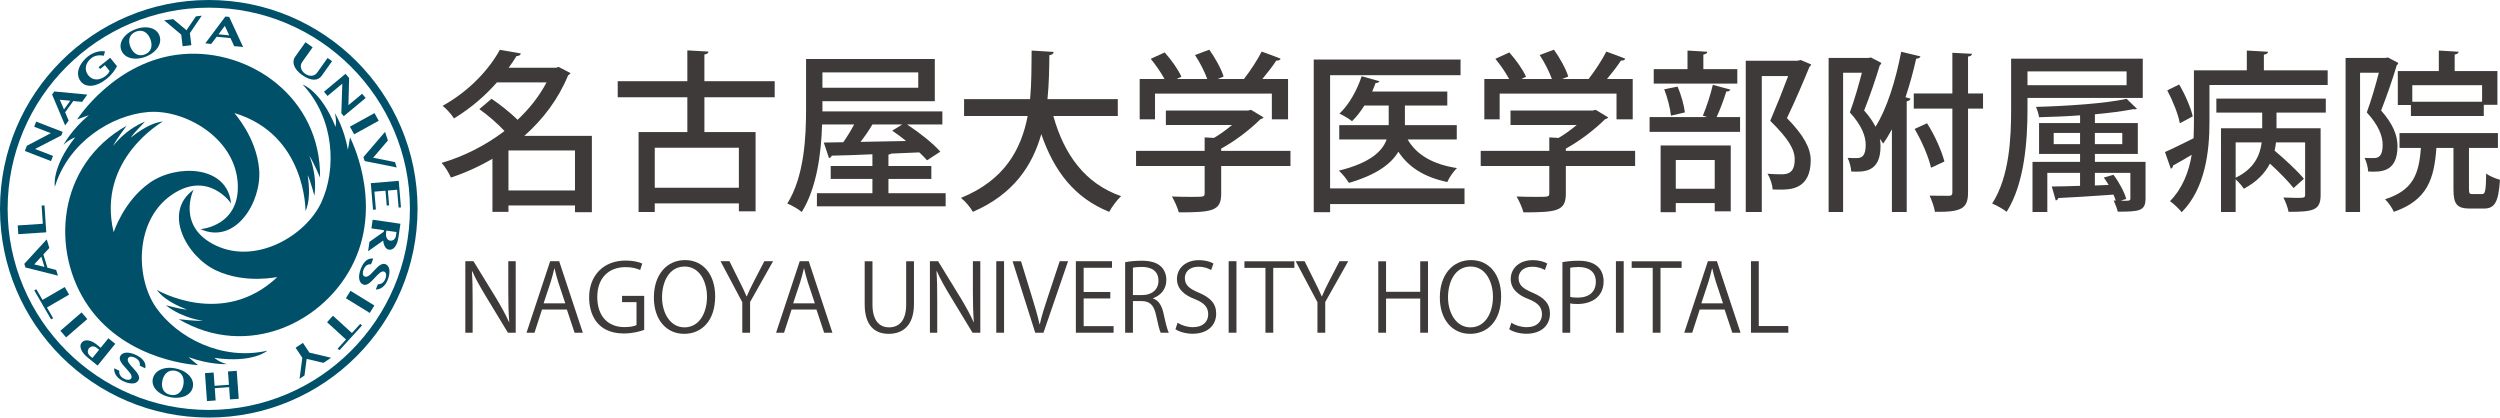 <?xml version="1.0" encoding="utf-8"?>
<!-- Generator: Adobe Illustrator 15.1.0, SVG Export Plug-In . SVG Version: 6.00 Build 0)  -->
<!DOCTYPE svg PUBLIC "-//W3C//DTD SVG 1.1//EN" "http://www.w3.org/Graphics/SVG/1.1/DTD/svg11.dtd">
<svg version="1.1" id="レイヤー_1" xmlns="http://www.w3.org/2000/svg" xmlns:xlink="http://www.w3.org/1999/xlink" x="0px"
	 y="0px" width="377.191px" height="63px" viewBox="0 0 377.191 63" enable-background="new 0 0 377.191 63" xml:space="preserve">
<path fill="#3E3A39" d="M89.3,20.496v11.518h-2.548V31H76.715v0.962h-2.418v-8.008c-2.002,1.17-4.134,2.132-6.266,2.834
	c-0.286-0.676-0.91-1.69-1.404-2.21c3.303-0.962,6.63-2.626,9.49-4.811c-0.988-1.066-2.496-2.392-3.796-3.303l1.846-1.56
	c1.3,0.884,2.887,2.132,3.926,3.172c1.769-1.664,3.277-3.563,4.368-5.643h-7.487c-1.69,1.924-3.822,3.822-6.475,5.435
	c-0.364-0.597-1.17-1.482-1.716-1.898c4.186-2.34,7.098-5.642,8.632-8.45l3.172,0.546c-0.078,0.26-0.286,0.39-0.649,0.39
	c-0.364,0.572-0.754,1.17-1.196,1.768h7.151l0.39-0.13l1.794,0.937c-0.079,0.156-0.234,0.26-0.364,0.338
	c-1.456,3.562-3.771,6.631-6.604,9.127H89.3z M76.715,28.738h10.037v-6.032H76.715V28.738z"/>
<path fill="#3E3A39" d="M116.885,14.671h-10.607v5.252h7.722v11.961h-2.521v-1.196H98.788v1.3h-2.442V19.923h7.357v-5.252H93.198
	v-2.418h10.505V7.599l3.198,0.183c-0.026,0.233-0.208,0.364-0.624,0.441v4.03h10.607V14.671z M111.477,22.29H98.789v6.032h12.688
	V22.29z"/>
<path fill="#3E3A39" d="M134.044,29.154h8.632v1.976h-19.423v-1.976h8.373v-2.159h-6.293v-1.949h6.293v-1.769
	c-2.34,0.105-4.472,0.182-6.136,0.208c-0.052,0.208-0.234,0.338-0.416,0.364l-0.781-2.34l2.939-0.052
	c0.546-0.78,1.144-1.742,1.638-2.678h-4.836c-0.13,4.29-0.781,9.542-3.069,13.208c-0.467-0.416-1.559-1.04-2.183-1.273
	c2.599-4.161,2.834-10.141,2.834-14.353V8.899h19.423v6.37h-16.954v1.534h18.098v1.976h-5.33c1.819,1.196,3.952,2.86,5.019,4.108
	l-2.003,1.3c-0.312-0.364-0.702-0.78-1.17-1.196c-1.404,0.052-2.834,0.13-4.238,0.183c-0.078,0.077-0.233,0.129-0.416,0.155v1.717
	h6.475v1.949h-6.475V29.154z M138.542,10.928h-14.457v2.313h14.457V10.928z M136.125,18.779h-4.498
	c-0.468,0.806-1.118,1.768-1.794,2.626c2.158-0.026,4.524-0.078,6.864-0.13c-0.676-0.572-1.404-1.092-2.08-1.56L136.125,18.779z"/>
<path fill="#3E3A39" d="M168.65,17.505h-9.726c1.613,5.772,4.76,10.192,10.22,12.09c-0.599,0.546-1.404,1.639-1.794,2.367
	c-5.227-2.106-8.32-6.137-10.244-11.727c-1.327,4.706-4.161,9.074-10.323,11.727c-0.364-0.676-1.118-1.561-1.794-2.106
	c6.604-2.679,9.1-7.359,10.062-12.351h-9.594v-2.548h9.959c0.234-2.496,0.208-5.018,0.234-7.332l3.328,0.208
	c-0.026,0.259-0.234,0.442-0.65,0.494c-0.027,2.053-0.053,4.316-0.286,6.63h10.608V17.505L168.65,17.505z"/>
<path fill="#3E3A39" d="M194.702,22.758v2.288h-10.453v4.187c0,2.6-1.352,2.808-6.396,2.808c-0.183-0.702-0.65-1.742-1.04-2.392
	c1.118,0.052,2.235,0.052,3.067,0.052c1.742,0,1.872,0,1.872-0.546v-4.108h-10.348v-2.288h10.348V20.73l1.404,0.079
	c0.962-0.573,1.899-1.248,2.731-1.951h-9.985v-2.185h12.428l0.416-0.104l1.897,1.144c-0.104,0.156-0.312,0.234-0.492,0.287
	c-1.43,1.43-3.667,3.197-5.903,4.419v0.339H194.702z M174.265,14.125V18h-2.314v-6.085h3.744c-0.521-0.962-1.326-2.132-2.08-3.042
	l2.106-0.962c0.987,1.092,2.079,2.626,2.521,3.666l-0.702,0.338h4.603c-0.391-1.092-1.118-2.522-1.847-3.614l2.158-0.806
	c0.884,1.248,1.82,2.912,2.158,4.056l-0.91,0.364h3.979c0.96-1.222,2.027-2.86,2.677-4.134c2.574,0.936,2.729,1.014,2.861,1.092
	c-0.104,0.208-0.313,0.286-0.65,0.26c-0.547,0.832-1.326,1.846-2.106,2.782h3.874V18h-2.444v-3.875H174.265z"/>
<path fill="#3E3A39" d="M220.961,28.426v2.366h-20.279v1.222h-2.471V8.978h22.152v2.366H200.68v17.082H220.961z M219.791,21.042
	h-7.41c1.354,2.34,3.85,3.77,7.438,4.316c-0.521,0.494-1.17,1.43-1.456,2.106c-3.458-0.729-5.824-2.21-7.384-4.576
	c-1.065,1.82-3.276,3.484-7.463,4.706c-0.313-0.546-0.988-1.378-1.51-1.846c4.812-1.196,6.578-2.964,7.203-4.706h-7.149v-2.158
	h7.462V15.92h-3.666c-0.571,0.91-1.196,1.716-1.872,2.366c-0.468-0.39-1.326-0.884-1.898-1.144c1.404-1.3,2.652-3.484,3.354-5.642
	l2.679,0.753c-0.104,0.208-0.313,0.287-0.572,0.261c-0.155,0.442-0.338,0.858-0.521,1.3h11.337v2.106h-6.396v2.964h7.826
	L219.791,21.042L219.791,21.042z"/>
<path fill="#3E3A39" d="M246.701,22.758v2.288h-10.453v4.187c0,2.6-1.352,2.808-6.396,2.808c-0.183-0.702-0.649-1.742-1.039-2.392
	c1.117,0.052,2.235,0.052,3.067,0.052c1.741,0,1.871,0,1.871-0.546v-4.108h-10.348v-2.288h10.348V20.73l1.404,0.079
	c0.962-0.573,1.897-1.248,2.729-1.951h-9.983v-2.185h12.428l0.416-0.104l1.898,1.144c-0.104,0.156-0.313,0.234-0.493,0.287
	c-1.432,1.43-3.667,3.197-5.903,4.419v0.339H246.701z M226.264,14.125V18h-2.313v-6.085h3.744c-0.521-0.962-1.326-2.132-2.08-3.042
	l2.106-0.962c0.986,1.092,2.079,2.626,2.521,3.666l-0.702,0.338h4.604c-0.392-1.092-1.118-2.522-1.847-3.614l2.157-0.806
	c0.884,1.248,1.82,2.912,2.158,4.056l-0.91,0.364h3.979c0.961-1.222,2.026-2.86,2.678-4.134c2.572,0.936,2.729,1.014,2.858,1.092
	c-0.104,0.208-0.312,0.286-0.648,0.26c-0.546,0.832-1.326,1.846-2.106,2.782h3.875V18h-2.444v-3.875H226.264z"/>
<path fill="#3E3A39" d="M256.918,17.453c0.545-1.248,1.195-3.276,1.508-4.654l2.652,0.728c-0.078,0.182-0.287,0.286-0.623,0.286
	c-0.338,1.118-0.912,2.678-1.457,3.848h3.537v2.236h-13.652v-2.236h8.686L256.918,17.453z M262.119,10.434v2.184h-12.611v-2.184
	h5.097V7.625l2.989,0.183c-0.025,0.208-0.182,0.364-0.598,0.416v2.21H262.119z M250.547,32.014V21.951h10.582v9.933h-2.418v-1.248
	h-5.875v1.377H250.547z M253.096,13.06c0.546,1.196,0.987,2.834,1.116,3.899l-2.104,0.494c-0.104-1.066-0.521-2.729-1.015-3.978
	L253.096,13.06z M258.711,24.136h-5.875v4.342h5.875V24.136z M271.687,9.055l1.586,0.676c-0.052,0.156-0.13,0.26-0.26,0.338
	c-0.91,2.21-2.08,4.992-3.406,7.748c2.574,2.626,3.562,4.551,3.588,6.319c0,4.472-3.12,4.472-4.628,4.472
	c-0.363,0-0.754,0-1.118-0.026c-0.026-0.65-0.338-1.69-0.78-2.366c0.886,0.078,1.69,0.078,2.211,0.078
	c1.586,0,1.897-1.014,1.897-2.262c0-1.56-1.065-3.225-3.692-5.799c1.039-2.444,1.951-4.732,2.705-6.76h-3.979v20.515h-2.418V9.159
	h7.8L271.687,9.055z"/>
<path fill="#3E3A39" d="M283.854,9.497c-0.027,0.13-0.13,0.287-0.234,0.338c-0.598,2.029-1.533,4.733-2.365,6.839
	c0.779,0.858,1.324,1.69,1.717,2.444c1.716-2.705,3.066-7.046,3.873-11.311l2.912,0.702c-0.078,0.208-0.286,0.339-0.649,0.339
	c-0.441,1.976-0.988,3.952-1.611,5.824l0.754,0.208c-0.053,0.208-0.233,0.338-0.572,0.416v16.692h-2.235v-12.48
	c-0.416,0.78-0.857,1.508-1.326,2.158c-0.104-0.182-0.287-0.442-0.494-0.729c0.078,0.391,0.104,0.754,0.104,1.118
	c0,4.004-2.574,3.9-4.42,3.822c-0.026-0.598-0.262-1.508-0.547-2.054c0.521,0.026,1.04,0.026,1.402,0.026
	c0.754,0,1.328-0.338,1.328-2.002c0-1.326-0.625-2.964-2.393-4.888c0.676-1.82,1.352-4.187,1.817-5.981h-2.834v21.009h-2.184V8.744
	h6.008l0.363-0.079L283.854,9.497z M299.193,14.099v2.289h-2.262v12.61c0,2.418-0.885,3.016-4.992,2.964
	c-0.104-0.65-0.468-1.742-0.807-2.444c1.325,0.026,2.522,0.026,2.887,0.026c0.391,0,0.546-0.13,0.546-0.521V16.388h-5.823v-2.289
	h5.823V7.963l2.964,0.156c-0.025,0.208-0.183,0.363-0.598,0.416v5.564H299.193z M290.744,18.598c1.17,1.794,2.209,4.186,2.625,5.772
	l-2.027,0.936c-0.338-1.586-1.403-4.056-2.471-5.85L290.744,18.598z"/>
<path fill="#3E3A39" d="M323.295,14.775H305.9v1.794c0,4.498-0.416,11.102-3.146,15.392c-0.468-0.39-1.562-1.014-2.185-1.248
	c2.627-4.082,2.861-9.958,2.861-14.144V8.848h19.862v5.927H323.295z M320.852,10.771H305.9v2.08h14.951L320.852,10.771
	L320.852,10.771z M323.711,24.422v5.512c0,1.898-0.91,2.002-4.186,2.002c-0.129-0.52-0.392-1.196-0.625-1.689l0.313,0.025
	c-0.078-0.286-0.208-0.598-0.338-0.91c-3.146,0.234-6.266,0.416-8.346,0.52c-0.026,0.208-0.183,0.338-0.364,0.365l-0.599-2.107
	c1.17,0,2.651-0.052,4.265-0.104v-1.95h-4.939v5.902h-2.236v-7.566h7.177v-1.196h-6.188v-4.654h6.188v-1.17
	c-2.08,0.156-4.212,0.234-6.188,0.286c-0.053-0.442-0.261-1.118-0.469-1.56c4.784-0.131,10.557-0.521,13.678-1.222l1.56,1.508
	c-0.078,0.052-0.156,0.078-0.286,0.078c-0.078,0-0.156,0-0.231-0.026c-1.563,0.312-3.59,0.572-5.826,0.78v1.326h6.476v4.654h-6.476
	v1.196H323.711z M309.854,21.744h3.978v-1.69h-3.978V21.744z M320.201,20.054h-4.135v1.69h4.135V20.054z M318.875,26.372
	c0.832,1.092,1.64,2.6,1.924,3.64l-0.832,0.26c0.263,0,0.494,0.026,0.679,0.026c0.727,0,0.777-0.104,0.777-0.364v-3.848h-5.355
	v1.897l2.08-0.078c-0.233-0.39-0.494-0.78-0.729-1.118L318.875,26.372z"/>
<path fill="#3E3A39" d="M341.572,10.615h9.62v2.21h-17.836v5.643c0,4.134-0.571,9.933-4.188,13.545
	c-0.362-0.467-1.299-1.351-1.768-1.664c1.949-2.002,2.859-4.498,3.275-6.994c-1.064,0.624-2.056,1.222-2.808,1.612
	c0,0.233-0.158,0.416-0.338,0.495l-0.886-2.523c1.144-0.494,2.679-1.274,4.316-2.08c0.025-0.832,0.052-1.664,0.052-2.418v-7.826
	h7.981v-2.99l3.199,0.182c-0.027,0.234-0.184,0.363-0.625,0.442v2.365H341.572z M328.781,12.748c0.909,1.508,1.768,3.536,2.053,4.81
	l-1.949,1.04c-0.233-1.326-1.065-3.406-1.897-4.966L328.781,12.748z M334.396,16.985V14.88h16.512v2.105h-7.438v2.366h6.656V29.44
	c0,2.314-1.145,2.522-4.836,2.522c-0.104-0.625-0.469-1.561-0.78-2.159c0.729,0.027,1.456,0.053,1.977,0.053
	c1.17,0,1.301-0.026,1.301-0.469v-7.904h-4.395c-0.053,0.416-0.104,0.832-0.208,1.248c1.56,1.3,3.482,3.094,4.42,4.238l-1.561,1.405
	c-0.754-0.989-2.211-2.445-3.563-3.693c-0.729,1.405-1.949,2.756-3.951,3.796c-0.234-0.416-0.781-1.014-1.223-1.43v4.939h-2.21
	V19.352h6.214v-2.366L334.396,16.985L334.396,16.985z M337.309,21.483v5.33c2.858-1.378,3.69-3.458,3.926-5.33H337.309z"/>
<path fill="#3E3A39" d="M360.266,8.665l1.586,0.832c-0.025,0.13-0.129,0.286-0.233,0.338c-0.599,2.028-1.534,4.732-2.366,6.838
	c1.82,2.055,2.472,3.77,2.472,5.383c0,4.004-2.574,3.9-4.421,3.822c-0.026-0.598-0.261-1.508-0.547-2.054
	c0.521,0.025,1.04,0.025,1.404,0.025c0.754,0,1.326-0.338,1.326-2.002c0-1.326-0.624-2.965-2.394-4.888
	c0.677-1.821,1.354-4.186,1.82-5.981h-2.835v21.009h-2.185V8.743h6.008L360.266,8.665z M372.511,28.478
	c0,0.728,0.078,0.806,0.548,0.806h1.402c0.494,0,0.6-0.391,0.65-3.12c0.468,0.416,1.43,0.78,2.079,0.962
	c-0.233,3.432-0.806,4.342-2.469,4.342h-2.056c-2.026,0-2.496-0.702-2.496-2.964v-6.188h-2.573
	c-0.339,4.602-1.301,7.878-6.423,9.646c-0.233-0.572-0.856-1.456-1.325-1.898c4.237-1.352,5.123-3.796,5.407-7.748h-3.224V20.08
	h14.846v2.236h-4.368L372.511,28.478L372.511,28.478z M361.773,10.719h6.188V7.625l2.99,0.182c-0.026,0.208-0.208,0.364-0.599,0.416
	v2.496h6.448v5.097h-2.055v1.689H363.75v-1.664h-1.977V10.719z M374.488,12.851h-10.53v2.496h10.53V12.851z"/>
<path fill="#3E3A39" d="M77.81,50.199h-1.176l-3.44-5.678c-0.722-1.205-1.416-2.408-1.94-3.599l-0.057,0.015
	c0.099,1.375,0.113,2.635,0.113,4.504v4.758h-1.104v-10.79h1.232l3.482,5.679c0.766,1.288,1.389,2.406,1.885,3.525l0.027-0.014
	c-0.112-1.502-0.142-2.791-0.142-4.49v-4.7h1.119V50.199z"/>
<path fill="#3E3A39" d="M87.935,50.199h-1.246l-1.161-3.497h-3.753l-1.133,3.497h-1.203l3.567-10.79h1.36L87.935,50.199z
	 M85.287,45.768l-1.062-3.199c-0.228-0.737-0.411-1.416-0.553-2.055H83.63c-0.141,0.651-0.34,1.332-0.538,2.012l-1.075,3.242H85.287
	z"/>
<path fill="#3E3A39" d="M97.196,49.76c-0.581,0.229-1.713,0.553-3.073,0.553c-4.233,0-5.239-3.156-5.239-5.438
	c0-3.285,2.139-5.564,5.522-5.564c1.034,0,1.955,0.197,2.493,0.453l-0.313,0.978c-0.523-0.241-1.203-0.438-2.209-0.438
	c-2.549,0-4.262,1.643-4.262,4.504c0,2.916,1.628,4.545,4.092,4.545c0.906,0,1.516-0.142,1.827-0.313v-3.454h-2.181v-0.948h3.342
	V49.76L97.196,49.76z"/>
<path fill="#3E3A39" d="M107.902,44.705c0,3.795-2.124,5.664-4.673,5.664c-2.676,0-4.574-2.109-4.574-5.48
	c0-3.511,1.997-5.648,4.701-5.648C106.117,39.238,107.902,41.447,107.902,44.705 M99.887,44.861c0,2.293,1.188,4.529,3.384,4.529
	c2.223,0,3.398-2.164,3.398-4.629c0-2.168-1.062-4.547-3.37-4.547C100.921,40.216,99.887,42.566,99.887,44.861"/>
<path fill="#3E3A39" d="M116.639,39.409l-3.47,6.159v4.631h-1.176v-4.602l-3.285-6.188h1.347l1.501,3.017
	c0.409,0.807,0.75,1.5,1.075,2.279h0.042c0.299-0.723,0.666-1.459,1.091-2.294l1.558-3.002H116.639z"/>
<path fill="#3E3A39" d="M125.589,50.199h-1.246l-1.16-3.497h-3.753l-1.134,3.497h-1.203l3.568-10.79h1.36L125.589,50.199z
	 M122.941,45.768l-1.063-3.199c-0.227-0.737-0.411-1.416-0.552-2.055h-0.043c-0.141,0.651-0.34,1.332-0.538,2.012l-1.076,3.242
	H122.941z"/>
<path fill="#3E3A39" d="M137.895,45.866c0,3.243-1.671,4.503-3.823,4.503c-2.011,0-3.611-1.176-3.611-4.432v-6.515h1.175v6.527
	c0,2.45,1.076,3.44,2.492,3.44c1.559,0,2.592-1.049,2.592-3.44v-6.527h1.176V45.866z"/>
<path fill="#3E3A39" d="M147.906,50.199h-1.175l-3.441-5.678c-0.722-1.205-1.416-2.408-1.939-3.599l-0.058,0.015
	c0.1,1.375,0.113,2.635,0.113,4.504v4.758h-1.104v-10.79h1.232l3.483,5.679c0.765,1.288,1.388,2.406,1.884,3.525l0.028-0.014
	c-0.113-1.502-0.143-2.791-0.143-4.49v-4.7h1.119V50.199z"/>
<rect x="150.314" y="39.409" fill="#3E3A39" width="1.175" height="10.79"/>
<path fill="#3E3A39" d="M161.146,39.409l-3.71,10.79h-1.246l-3.413-10.775h1.274l1.657,5.408c0.453,1.459,0.85,2.818,1.132,4.078
	h0.043c0.283-1.26,0.723-2.662,1.203-4.078l1.799-5.423H161.146z"/>
<polygon fill="#3E3A39" points="168.015,50.199 162.323,50.199 162.323,39.409 167.773,39.409 167.773,40.4 163.498,40.4 
	163.498,44.053 167.519,44.053 167.519,45.031 163.498,45.031 163.498,49.208 168.015,49.208 "/>
<path fill="#3E3A39" d="M173.963,45.031c0.835,0.269,1.331,1.076,1.586,2.25c0.34,1.559,0.58,2.508,0.792,2.918h-1.217
	c-0.17-0.311-0.411-1.26-0.693-2.605c-0.313-1.5-0.906-2.166-2.182-2.166h-1.316v4.771h-1.176V39.564
	c0.666-0.143,1.601-0.228,2.45-0.228c1.402,0,2.322,0.284,2.959,0.878c0.51,0.469,0.808,1.204,0.808,2.012
	c0,1.43-0.863,2.352-2.011,2.762V45.031z M172.32,44.521c1.501,0,2.464-0.852,2.464-2.152c0-1.6-1.204-2.096-2.521-2.096
	c-0.638,0-1.091,0.057-1.331,0.113v4.135H172.32z"/>
<path fill="#3E3A39" d="M182.728,40.74c-0.313-0.198-0.991-0.496-1.897-0.496c-1.501,0-2.067,0.921-2.067,1.699
	c0,1.063,0.651,1.602,2.096,2.209c1.742,0.736,2.634,1.629,2.634,3.172c0,1.714-1.246,3.031-3.569,3.031
	c-0.977,0-2.039-0.299-2.576-0.681l0.325-0.978c0.58,0.382,1.444,0.666,2.322,0.666c1.444,0,2.294-0.778,2.294-1.94
	c0-1.062-0.581-1.713-1.981-2.278c-1.629-0.609-2.733-1.56-2.733-3.045c0-1.644,1.331-2.847,3.299-2.847
	c1.021,0,1.798,0.254,2.209,0.511L182.728,40.74z"/>
<rect x="185.376" y="39.409" fill="#3E3A39" width="1.175" height="10.79"/>
<polygon fill="#3E3A39" points="195.289,40.414 192.103,40.414 192.103,50.199 190.927,50.199 190.927,40.414 187.755,40.414 
	187.755,39.424 195.289,39.424 "/>
<path fill="#3E3A39" d="M203.417,39.409l-3.47,6.159v4.631h-1.176v-4.602l-3.285-6.188h1.347l1.501,3.017
	c0.41,0.807,0.75,1.5,1.076,2.279h0.042c0.298-0.723,0.666-1.459,1.09-2.294l1.559-3.002H203.417z"/>
<polygon fill="#3E3A39" points="215.453,50.199 214.278,50.199 214.278,45.045 209.123,45.045 209.123,50.199 207.949,50.199 
	207.949,39.424 209.123,39.424 209.123,44.025 214.278,44.025 214.278,39.424 215.453,39.424 "/>
<path fill="#3E3A39" d="M226.485,44.705c0,3.795-2.124,5.664-4.673,5.664c-2.677,0-4.574-2.109-4.574-5.48
	c0-3.511,1.997-5.648,4.701-5.648C224.7,39.238,226.485,41.447,226.485,44.705 M218.471,44.861c0,2.293,1.188,4.529,3.383,4.529
	c2.224,0,3.398-2.164,3.398-4.629c0-2.168-1.062-4.547-3.37-4.547C219.504,40.216,218.471,42.566,218.471,44.861"/>
<path fill="#3E3A39" d="M233.084,40.74c-0.313-0.198-0.991-0.496-1.896-0.496c-1.502,0-2.068,0.921-2.068,1.699
	c0,1.063,0.652,1.602,2.096,2.209c1.742,0.736,2.636,1.629,2.636,3.172c0,1.714-1.246,3.031-3.57,3.031
	c-0.978,0-2.038-0.299-2.576-0.681l0.326-0.978c0.58,0.382,1.443,0.666,2.322,0.666c1.442,0,2.293-0.778,2.293-1.94
	c0-1.062-0.58-1.713-1.981-2.278c-1.629-0.609-2.732-1.56-2.732-3.045c0-1.644,1.331-2.847,3.299-2.847
	c1.021,0,1.799,0.254,2.209,0.511L233.084,40.74z"/>
<path fill="#3E3A39" d="M235.732,39.551c0.623-0.113,1.443-0.213,2.449-0.213c3.483,0,3.768,2.238,3.768,3.087
	c0,2.535-2.025,3.44-3.938,3.44c-0.409,0-0.776-0.014-1.104-0.098v4.432h-1.176L235.732,39.551L235.732,39.551z M236.908,44.79
	c0.297,0.085,0.68,0.112,1.133,0.112c1.699,0,2.732-0.848,2.732-2.394c0-1.543-1.105-2.223-2.576-2.223
	c-0.596,0-1.035,0.058-1.289,0.112V44.79L236.908,44.79z"/>
<rect x="243.805" y="39.409" fill="#3E3A39" width="1.174" height="10.79"/>
<polygon fill="#3E3A39" points="253.717,40.414 250.53,40.414 250.53,50.199 249.355,50.199 249.355,40.414 246.184,40.414 
	246.184,39.424 253.717,39.424 "/>
<path fill="#3E3A39" d="M262.609,50.199h-1.246l-1.161-3.497h-3.753l-1.133,3.497h-1.203l3.568-10.79h1.358L262.609,50.199z
	 M259.961,45.768l-1.062-3.199c-0.229-0.737-0.411-1.416-0.552-2.055h-0.044c-0.141,0.651-0.34,1.332-0.537,2.012l-1.076,3.242
	H259.961z"/>
<polygon fill="#3E3A39" points="269.817,50.199 264.182,50.199 264.182,39.409 265.357,39.409 265.357,49.193 269.817,49.193 "/>
<g>
	<path fill="#015069" d="M31.499,0C14.101,0,0,14.103,0,31.5C0,48.898,14.101,63,31.499,63S63,48.898,63,31.5
		C63,14.103,48.896,0,31.499,0 M31.499,61.85c-16.732,0-30.346-13.617-30.346-30.35c0-16.73,13.612-30.344,30.346-30.344
		c16.734,0,30.349,13.614,30.349,30.344C61.847,48.232,48.232,61.85,31.499,61.85"/>
	<path fill="#015069" d="M11.632,18.029c0,0,5.72-8.962,15.87-9.855C37.65,7.282,48.436,14.7,48.291,26.797
		c0,0-0.983-2.36-1.623-3.297c0.004,0.063,1.226,2.682,0.772,6.006c-0.063-0.057-0.475-1.881-1.007-3.071
		c-0.062,0.066,0.652,3.226-0.338,5.419c-0.004-0.061,0.104-11.535-10.721-14.797c-0.061,0.006,3.288,3.554,3.724,8.474
		c0.433,4.919-3.579,11.47-8.878,9.022c0.067,0.057,6.218-0.484,5.627-7.186c-0.59-6.704-8.09-10.94-13.559-10.46
		c-5.475,0.482-11.939,4.522-14.012,11.272c0.007,0.063-0.613-2.795,3.063-7.458c-0.061,0.005-0.96,0.333-1.758,1.146
		c0,0,1.166-2.27,3.821-4.488C13.341,17.385,11.632,18.029,11.632,18.029"/>
	<path fill="#015069" d="M29.876,55.086c0,0-10.62-0.457-16.479-8.787C7.544,37.959,8.556,24.91,19.1,18.974
		c0,0-1.552,2.033-2.04,3.057c0.051-0.036,1.706-2.405,4.809-3.681c-0.016,0.085-1.39,1.352-2.146,2.416
		c0.085,0.016,2.462-2.184,4.854-2.432c-0.049,0.036-10.037,5.692-7.437,16.689c0.036,0.051,1.429-4.622,5.471-7.462
		c4.042-2.835,11.713-2.649,12.251,3.161c0.017-0.086-3.53-5.138-9.036-1.269c-5.507,3.865-5.417,12.48-2.258,16.979
		c3.163,4.491,9.891,8.061,16.774,6.475c0.051-0.035-2.109,1.938-7.991,1.086c0.039,0.049,0.768,0.668,1.876,0.947
		c0,0-2.553,0.129-5.796-1.058C28.463,53.934,29.876,55.086,29.876,55.086"/>
	<path fill="#015069" d="M52.812,20.734c0,0,4.925,9.422,0.644,18.663c-4.277,9.244-16.083,14.906-26.501,8.756
		c0,0,2.539,0.322,3.665,0.231c-0.057-0.021-2.935-0.271-5.592-2.317c0.082-0.027,1.867,0.529,3.169,0.652
		c-0.031-0.082-3.125-1.035-4.538-2.982c0.055,0.025,9.952,5.83,18.177-1.928c0.023-0.058-4.723,1.082-9.208-0.994
		C28.15,38.74,24.463,32,29.225,28.625c-0.082,0.03-2.675,5.633,3.429,8.457c6.106,2.83,13.521-1.566,15.827-6.55
		c2.306-4.985,2.023-12.602-2.801-17.759c-0.058-0.026,2.733,0.855,4.945,6.369c0.023-0.057,0.19-1-0.12-2.096
		c0,0,1.39,2.14,1.987,5.548C52.521,22.538,52.812,20.734,52.812,20.734"/>
	<polygon fill="#015069" points="3.749,22.782 4.051,21.994 7.67,20.092 5.158,19.124 5.456,18.351 9.462,19.896 9.257,20.43 
		5.286,22.478 7.997,23.521 7.695,24.304 	"/>
	<path fill="#015069" d="M8.19,13.803l4.983,0.469l-0.788,1.099l-1.33-0.127L9.83,16.942l0.527,1.25L9.83,18.927l-1.97-4.659
		L8.19,13.803z M9.654,16.516l0.949-1.32l-1.577-0.148L9.654,16.516z"/>
	<path fill="#015069" d="M14.881,10.128l1.742-1.411l1.025,1.268c-0.09,0.166-0.182,0.326-0.276,0.482
		c-0.096,0.155-0.204,0.312-0.33,0.471c-0.126,0.158-0.271,0.32-0.434,0.484c-0.162,0.165-0.359,0.339-0.585,0.521
		c-0.361,0.292-0.728,0.521-1.094,0.689c-0.37,0.166-0.722,0.268-1.059,0.301c-0.341,0.035-0.653,0-0.939-0.103
		c-0.289-0.104-0.533-0.28-0.734-0.528c-0.141-0.175-0.249-0.361-0.317-0.563c-0.068-0.2-0.106-0.409-0.109-0.623
		c-0.003-0.214,0.026-0.433,0.091-0.655c0.063-0.225,0.159-0.448,0.285-0.667c0.126-0.222,0.28-0.438,0.465-0.652
		c0.183-0.214,0.396-0.418,0.638-0.613c0.215-0.174,0.44-0.317,0.67-0.432c0.233-0.113,0.463-0.202,0.691-0.264
		c0.228-0.061,0.448-0.097,0.661-0.108c0.209-0.012,0.4-0.003,0.572,0.026L15.663,8.4c-0.166-0.027-0.333-0.044-0.497-0.05
		C15,8.344,14.834,8.354,14.677,8.381c-0.158,0.025-0.315,0.071-0.468,0.137c-0.152,0.064-0.301,0.157-0.443,0.272
		c-0.218,0.176-0.398,0.37-0.536,0.583c-0.137,0.212-0.226,0.43-0.266,0.656c-0.043,0.225-0.032,0.454,0.025,0.684
		s0.172,0.452,0.346,0.667c0.173,0.213,0.368,0.366,0.582,0.465c0.214,0.097,0.438,0.145,0.669,0.142
		c0.231-0.003,0.468-0.054,0.706-0.149c0.237-0.1,0.467-0.234,0.686-0.412c0.127-0.104,0.238-0.217,0.334-0.338
		c0.094-0.12,0.168-0.246,0.222-0.38l-0.711-0.875l-0.712,0.578L14.881,10.128z"/>
	<path fill="#015069" d="M21.993,8.547c-0.271,0.104-0.536,0.183-0.802,0.234c-0.266,0.05-0.522,0.073-0.768,0.07
		s-0.479-0.033-0.701-0.087c-0.222-0.056-0.426-0.137-0.608-0.243c-0.186-0.107-0.345-0.237-0.483-0.394
		c-0.139-0.154-0.247-0.334-0.326-0.535c-0.076-0.201-0.118-0.402-0.121-0.605c-0.003-0.205,0.027-0.405,0.091-0.603
		c0.063-0.198,0.156-0.391,0.282-0.58c0.129-0.188,0.28-0.365,0.457-0.531c0.181-0.168,0.385-0.322,0.612-0.464
		c0.229-0.141,0.479-0.267,0.748-0.372c0.271-0.107,0.538-0.188,0.806-0.239c0.263-0.051,0.516-0.076,0.762-0.076
		c0.243,0,0.478,0.027,0.699,0.077c0.22,0.051,0.421,0.128,0.602,0.229c0.181,0.102,0.339,0.227,0.479,0.377
		c0.136,0.15,0.243,0.326,0.322,0.521c0.08,0.209,0.122,0.418,0.129,0.629c0.007,0.21-0.021,0.417-0.084,0.621
		c-0.062,0.201-0.153,0.399-0.275,0.589c-0.128,0.191-0.281,0.371-0.459,0.541c-0.178,0.169-0.379,0.324-0.607,0.468
		C22.514,8.316,22.267,8.439,21.993,8.547 M21.861,8.211c0.244-0.096,0.444-0.225,0.597-0.386c0.151-0.16,0.26-0.344,0.326-0.55
		c0.066-0.207,0.087-0.429,0.069-0.668c-0.021-0.239-0.079-0.483-0.18-0.737c-0.098-0.248-0.221-0.464-0.365-0.645
		c-0.147-0.181-0.314-0.321-0.498-0.423c-0.188-0.099-0.389-0.153-0.607-0.162c-0.219-0.01-0.451,0.035-0.697,0.13
		c-0.246,0.097-0.446,0.225-0.603,0.381c-0.154,0.158-0.266,0.335-0.33,0.534c-0.067,0.198-0.095,0.414-0.077,0.646
		c0.019,0.233,0.075,0.474,0.173,0.723c0.1,0.253,0.223,0.472,0.372,0.661c0.149,0.188,0.315,0.336,0.501,0.441
		c0.189,0.106,0.395,0.167,0.617,0.18C21.381,8.351,21.617,8.309,21.861,8.211"/>
	<polygon fill="#015069" points="26.142,2.89 28.138,4.563 29.557,2.472 30.439,2.362 28.649,5 28.872,6.816 27.554,6.979 
		27.341,5.224 24.765,3.06 	"/>
	<path fill="#015069" d="M34.577,2.549L36.68,7.09l-1.348-0.128l-0.562-1.215l-2.084-0.199l-0.815,1.081l-0.897-0.086l3.033-4.049
		L34.577,2.549z M32.97,5.177l1.616,0.155l-0.664-1.435L32.97,5.177z"/>
	<path fill="#015069" d="M46.089,6.371l1.081,0.768l-1.576,2.216c-0.095,0.133-0.156,0.275-0.188,0.433
		c-0.032,0.154-0.029,0.311,0.007,0.466c0.034,0.156,0.104,0.311,0.208,0.46c0.104,0.151,0.241,0.288,0.413,0.41
		c0.175,0.124,0.348,0.208,0.521,0.257c0.177,0.048,0.347,0.063,0.505,0.045c0.157-0.018,0.307-0.065,0.442-0.146
		c0.135-0.08,0.25-0.188,0.348-0.321l1.573-2.213l0.681,0.482l-1.574,2.215c-0.127,0.178-0.286,0.318-0.479,0.421
		c-0.188,0.104-0.407,0.158-0.655,0.16c-0.249,0.004-0.526-0.051-0.837-0.167c-0.308-0.112-0.641-0.298-0.998-0.555
		c-0.325-0.23-0.583-0.467-0.781-0.712c-0.194-0.245-0.334-0.485-0.416-0.725c-0.08-0.24-0.106-0.469-0.077-0.689
		c0.027-0.221,0.105-0.418,0.233-0.6L46.089,6.371z"/>
	<polygon fill="#015069" points="52.133,11.133 52.673,11.782 52.569,15.867 54.638,14.147 55.17,14.784 51.863,17.53 
		51.501,17.089 51.648,12.622 49.415,14.48 48.883,13.837 	"/>
	
		<rect x="54.319" y="16.526" transform="matrix(0.483 0.876 -0.876 0.483 44.742 -38.501)" fill="#015069" width="1.32" height="4.233"/>
	<polygon fill="#015069" points="58.524,21.192 56.301,23.798 59.593,24.457 59.858,25.267 55.022,24.298 54.827,23.707 
		58.096,19.895 	"/>
	<polygon fill="#015069" points="60.498,31.292 60.14,31.322 59.912,28.627 58.521,28.745 58.709,30.982 58.35,31.015 
		58.159,28.774 56.486,28.916 56.714,31.61 56.281,31.647 55.944,27.635 60.158,27.281 	"/>
	<path fill="#015069" d="M60.415,33.76l-0.291,2.004c-0.05,0.348-0.124,0.643-0.218,0.896c-0.096,0.254-0.207,0.457-0.333,0.613
		c-0.127,0.16-0.266,0.271-0.418,0.336s-0.313,0.088-0.475,0.063c-0.117-0.018-0.227-0.061-0.322-0.137
		c-0.103-0.072-0.188-0.172-0.26-0.293c-0.074-0.121-0.134-0.26-0.183-0.42c-0.048-0.16-0.081-0.334-0.099-0.523l-2.28,1.609
		l0.205-1.42l2.158-1.52l0.033-0.232l-1.896-0.277l0.189-1.309L60.415,33.76z M58.296,34.789l-0.043,0.283
		c-0.021,0.16-0.023,0.311-0.01,0.453s0.049,0.266,0.104,0.375c0.049,0.109,0.116,0.201,0.202,0.271
		c0.089,0.072,0.191,0.115,0.311,0.134c0.109,0.016,0.214,0.008,0.313-0.021c0.1-0.031,0.188-0.08,0.268-0.146
		s0.145-0.152,0.194-0.252c0.056-0.102,0.091-0.215,0.108-0.344l0.078-0.531L58.296,34.789z"/>
	<path fill="#015069" d="M54.45,40.518c0.12-0.301,0.25-0.553,0.394-0.758c0.146-0.205,0.298-0.367,0.456-0.488
		c0.16-0.115,0.327-0.196,0.498-0.237c0.171-0.039,0.345-0.046,0.519-0.019l-0.334,0.853c-0.111-0.011-0.219,0-0.327,0.022
		c-0.108,0.021-0.211,0.064-0.309,0.127c-0.098,0.063-0.187,0.146-0.269,0.252c-0.085,0.105-0.156,0.24-0.218,0.396
		c-0.043,0.104-0.074,0.215-0.098,0.323c-0.022,0.107-0.03,0.212-0.023,0.31c0.006,0.095,0.032,0.181,0.077,0.255
		c0.046,0.073,0.11,0.129,0.206,0.166c0.115,0.045,0.232,0.049,0.355,0.01c0.121-0.043,0.244-0.113,0.365-0.207
		c0.124-0.099,0.252-0.213,0.377-0.351c0.129-0.137,0.26-0.271,0.39-0.414s0.264-0.276,0.399-0.411
		c0.134-0.134,0.268-0.244,0.406-0.336c0.138-0.093,0.277-0.154,0.418-0.188c0.14-0.034,0.281-0.02,0.426,0.033
		c0.156,0.063,0.286,0.164,0.385,0.304c0.101,0.137,0.166,0.313,0.197,0.516c0.033,0.205,0.03,0.438-0.008,0.699
		c-0.039,0.258-0.119,0.545-0.237,0.851c-0.102,0.252-0.22,0.475-0.354,0.653c-0.137,0.185-0.282,0.334-0.438,0.453
		c-0.158,0.119-0.319,0.209-0.492,0.265c-0.17,0.055-0.345,0.082-0.515,0.082l0.306-0.775c0.112-0.01,0.223-0.027,0.329-0.051
		c0.108-0.027,0.212-0.07,0.309-0.131c0.101-0.062,0.192-0.146,0.277-0.257c0.086-0.104,0.163-0.243,0.23-0.418
		c0.062-0.157,0.098-0.301,0.106-0.424c0.014-0.123,0.005-0.229-0.02-0.315c-0.024-0.091-0.063-0.16-0.112-0.213
		c-0.052-0.056-0.106-0.095-0.169-0.119c-0.104-0.039-0.215-0.039-0.331,0.008c-0.116,0.043-0.235,0.117-0.358,0.221
		c-0.125,0.102-0.255,0.221-0.389,0.357c-0.13,0.139-0.265,0.283-0.398,0.428c-0.138,0.146-0.274,0.287-0.412,0.422
		c-0.141,0.139-0.28,0.256-0.419,0.352c-0.143,0.094-0.283,0.158-0.422,0.195c-0.14,0.037-0.276,0.027-0.413-0.027
		c-0.16-0.061-0.293-0.162-0.396-0.301c-0.104-0.141-0.178-0.313-0.212-0.518c-0.039-0.205-0.038-0.445,0.002-0.711
		C54.244,41.131,54.327,40.838,54.45,40.518"/>
	
		<rect x="53.698" y="43.447" transform="matrix(-0.524 0.852 -0.852 -0.524 121.638 23.108)" fill="#015069" width="1.32" height="4.231"/>
	<polygon fill="#015069" points="51.215,52.844 50.947,52.604 52.204,51.221 49.346,48.613 50.236,47.637 53.095,50.244 
		54.354,48.863 54.617,49.109 	"/>
	<polygon fill="#015069" points="48.801,54.746 46.268,54.15 45.94,56.656 45.195,57.152 45.613,53.986 44.599,52.465 45.702,51.73 
		46.681,53.201 49.954,53.977 	"/>
	<polygon fill="#015069" points="34.541,58.053 34.396,56.045 35.715,55.947 36.02,60.168 34.7,60.262 34.567,58.412 32.404,58.57 
		32.537,60.418 31.229,60.516 30.924,56.297 32.229,56.201 32.377,58.209 	"/>
	<path fill="#015069" d="M26.523,55.594c0.286,0.057,0.552,0.139,0.802,0.24c0.249,0.102,0.477,0.221,0.681,0.357
		c0.205,0.137,0.384,0.289,0.541,0.457c0.154,0.168,0.282,0.348,0.377,0.535c0.096,0.187,0.16,0.387,0.191,0.592
		c0.03,0.207,0.023,0.414-0.021,0.627c-0.043,0.211-0.116,0.402-0.226,0.574c-0.11,0.174-0.245,0.326-0.405,0.455
		c-0.159,0.131-0.345,0.241-0.556,0.33c-0.21,0.092-0.433,0.157-0.674,0.198c-0.24,0.043-0.493,0.06-0.767,0.056
		c-0.269-0.006-0.545-0.039-0.829-0.097c-0.283-0.06-0.552-0.14-0.804-0.239c-0.249-0.103-0.477-0.216-0.682-0.351
		c-0.204-0.134-0.385-0.283-0.541-0.447c-0.159-0.163-0.287-0.336-0.382-0.519c-0.099-0.186-0.162-0.377-0.193-0.577
		c-0.031-0.201-0.026-0.404,0.014-0.613c0.046-0.219,0.123-0.42,0.233-0.598c0.109-0.179,0.246-0.339,0.409-0.476
		c0.162-0.139,0.349-0.252,0.556-0.342c0.21-0.092,0.437-0.16,0.677-0.207c0.242-0.043,0.496-0.064,0.768-0.059
		C25.963,55.5,26.237,55.533,26.523,55.594 M26.451,55.941c-0.259-0.051-0.493-0.051-0.71,0c-0.212,0.053-0.406,0.147-0.572,0.285
		c-0.167,0.137-0.309,0.309-0.423,0.52c-0.113,0.211-0.198,0.449-0.252,0.717c-0.054,0.262-0.068,0.51-0.046,0.74
		c0.023,0.232,0.085,0.441,0.188,0.627c0.103,0.182,0.241,0.342,0.421,0.469c0.181,0.125,0.398,0.217,0.653,0.268
		c0.261,0.056,0.499,0.06,0.713,0.011c0.218-0.05,0.408-0.136,0.571-0.267c0.163-0.129,0.303-0.299,0.416-0.502
		c0.112-0.203,0.196-0.438,0.25-0.699c0.054-0.264,0.07-0.518,0.046-0.756c-0.021-0.237-0.081-0.455-0.18-0.646
		c-0.098-0.188-0.237-0.351-0.417-0.483C26.931,56.09,26.711,55.996,26.451,55.941"/>
	<path fill="#015069" d="M20.57,53.584c0.291,0.143,0.531,0.295,0.723,0.455c0.19,0.16,0.338,0.33,0.444,0.498
		c0.105,0.168,0.173,0.34,0.197,0.516c0.025,0.172,0.018,0.344-0.024,0.516l-0.822-0.405c0.019-0.106,0.021-0.218,0.005-0.324
		c-0.013-0.114-0.046-0.219-0.1-0.317c-0.055-0.104-0.13-0.199-0.229-0.289c-0.101-0.092-0.227-0.178-0.375-0.252
		c-0.103-0.049-0.208-0.094-0.313-0.123c-0.107-0.033-0.21-0.049-0.306-0.051s-0.183,0.016-0.26,0.057
		c-0.078,0.035-0.14,0.1-0.186,0.188c-0.054,0.115-0.069,0.232-0.037,0.357c0.028,0.123,0.09,0.248,0.175,0.381
		c0.084,0.133,0.191,0.268,0.313,0.406c0.126,0.139,0.252,0.279,0.382,0.422c0.13,0.145,0.255,0.287,0.375,0.432
		c0.121,0.145,0.225,0.291,0.302,0.436c0.079,0.146,0.129,0.287,0.151,0.433c0.02,0.146-0.003,0.285-0.072,0.42
		c-0.074,0.151-0.186,0.271-0.333,0.356c-0.146,0.091-0.325,0.144-0.531,0.156c-0.207,0.016-0.437-0.008-0.692-0.068
		c-0.26-0.063-0.535-0.163-0.828-0.309c-0.243-0.123-0.452-0.258-0.623-0.408c-0.172-0.151-0.309-0.309-0.416-0.475
		c-0.101-0.166-0.177-0.336-0.219-0.512c-0.04-0.176-0.055-0.35-0.035-0.52l0.746,0.369c-0.001,0.11,0.007,0.223,0.021,0.331
		c0.018,0.111,0.053,0.218,0.104,0.322c0.053,0.103,0.13,0.2,0.229,0.295c0.1,0.095,0.231,0.187,0.397,0.267
		c0.152,0.076,0.289,0.123,0.414,0.145c0.124,0.02,0.229,0.021,0.316,0.006c0.092-0.018,0.164-0.047,0.223-0.096
		c0.06-0.043,0.103-0.098,0.132-0.154c0.048-0.104,0.057-0.215,0.021-0.334c-0.031-0.119-0.097-0.246-0.186-0.377
		c-0.092-0.133-0.201-0.27-0.329-0.412c-0.125-0.143-0.257-0.289-0.39-0.439c-0.136-0.146-0.263-0.297-0.388-0.446
		c-0.125-0.146-0.229-0.3-0.312-0.445s-0.137-0.291-0.16-0.437c-0.023-0.143-0.002-0.278,0.063-0.412
		c0.076-0.151,0.187-0.276,0.334-0.368c0.146-0.093,0.323-0.147,0.531-0.166c0.208-0.021,0.447,0,0.709,0.062
		C19.976,53.324,20.265,53.432,20.57,53.584"/>
	<path fill="#015069" d="M14.725,55.158l-1.459-1.184c-0.236-0.188-0.439-0.388-0.613-0.593c-0.173-0.207-0.303-0.409-0.393-0.608
		c-0.088-0.199-0.128-0.392-0.122-0.576c0.006-0.188,0.07-0.357,0.194-0.512c0.125-0.154,0.279-0.254,0.457-0.299
		c0.182-0.048,0.372-0.052,0.574-0.015c0.205,0.037,0.412,0.106,0.624,0.217c0.209,0.106,0.411,0.238,0.598,0.392l0.607,0.49
		l1.165-1.435l1.032,0.838L14.725,55.158z M14.952,52.77l-0.338-0.272c-0.114-0.093-0.229-0.158-0.344-0.194
		c-0.114-0.039-0.224-0.052-0.327-0.043c-0.104,0.01-0.2,0.04-0.286,0.094c-0.09,0.051-0.168,0.117-0.237,0.196
		c-0.078,0.101-0.131,0.203-0.155,0.31c-0.026,0.106-0.028,0.215-0.004,0.32c0.023,0.104,0.066,0.207,0.132,0.309
		c0.067,0.098,0.151,0.188,0.25,0.268l0.307,0.25L14.952,52.77z"/>
	
		<rect x="10.503" y="46.899" transform="matrix(-0.654 -0.756 0.756 -0.654 -18.612 89.517)" fill="#015069" width="1.324" height="4.23"/>
	<polygon fill="#015069" points="5.17,43.814 5.482,43.635 6.419,45.25 9.763,43.309 10.425,44.451 7.081,46.395 8.02,48.01 
		7.709,48.188 	"/>
	<path fill="#015069" d="M3.667,39.805l3.383-3.688l0.398,1.293l-0.905,0.983l0.62,2.002l1.31,0.334l0.267,0.861l-4.903-1.236
		L3.667,39.805z M6.713,40.275l-0.479-1.553l-1.069,1.168L6.713,40.275z"/>
	<polygon fill="#015069" points="2.76,35.332 2.672,34.012 6.46,33.76 6.279,31.014 6.711,30.984 6.98,35.051 	"/>
</g>
</svg>
